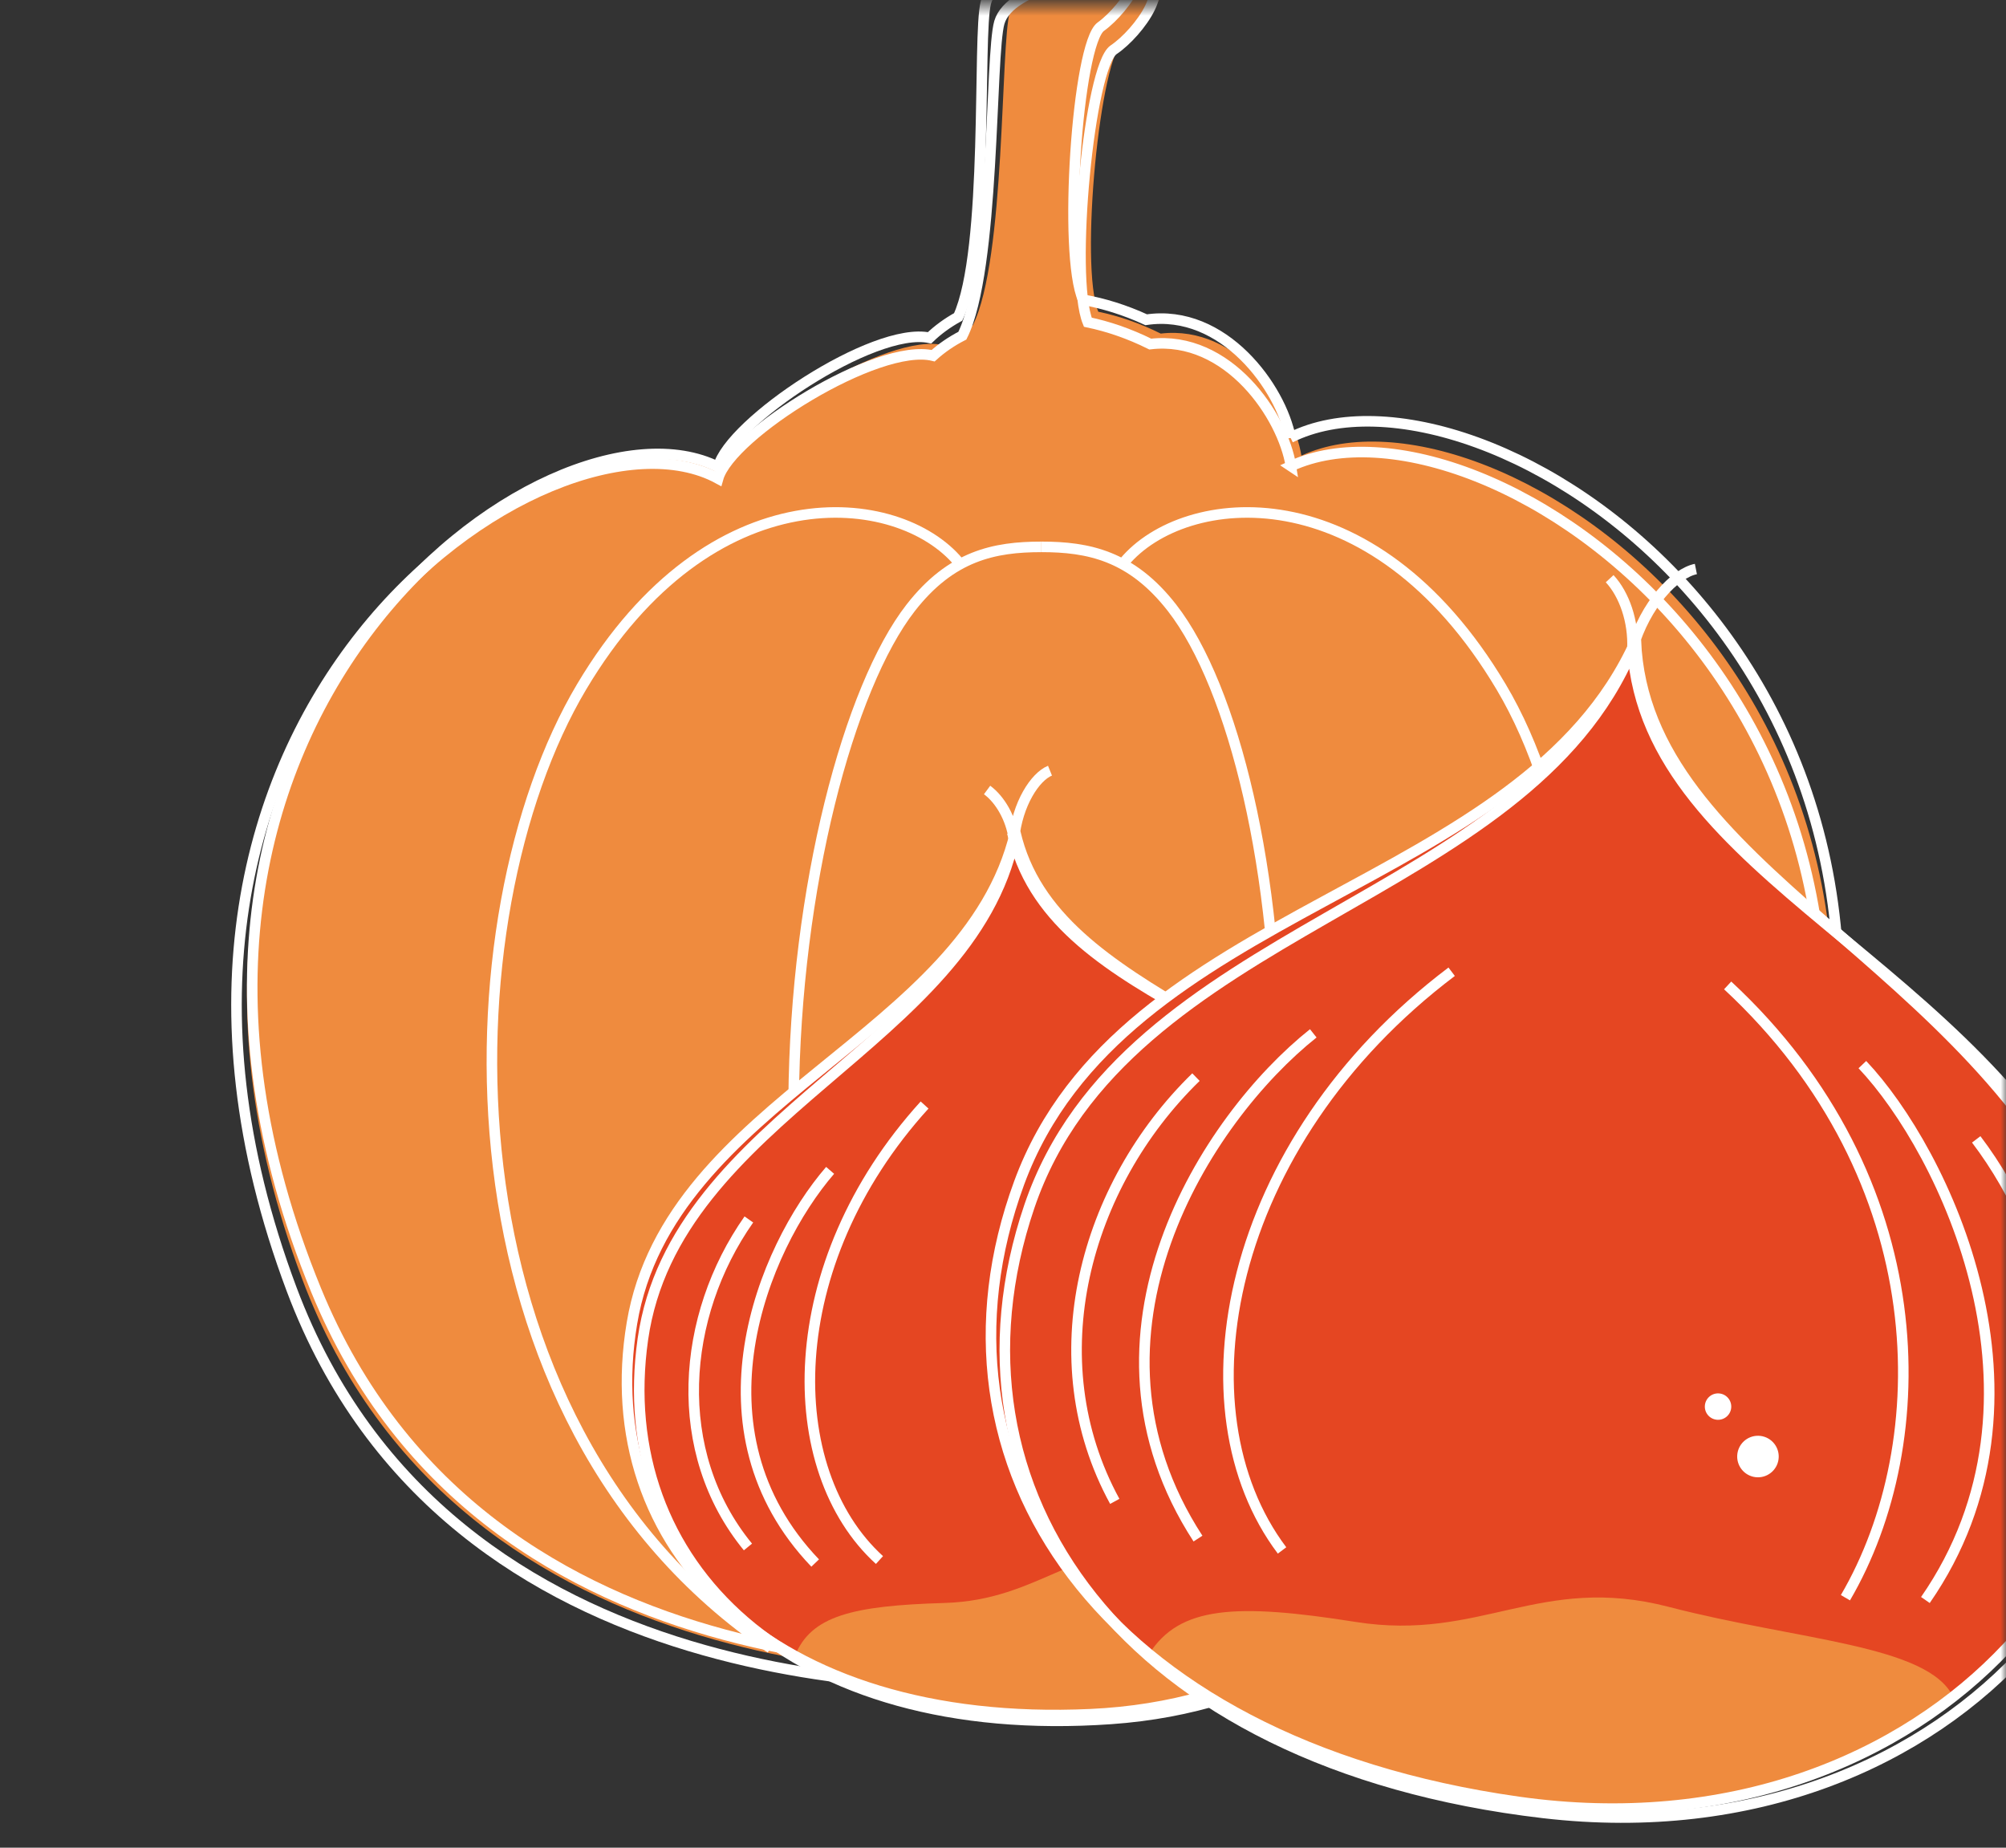 <?xml version="1.0" encoding="UTF-8"?> <svg xmlns="http://www.w3.org/2000/svg" xmlns:xlink="http://www.w3.org/1999/xlink" width="190" height="175" viewBox="0 0 190 175"><rect x="0" y="0" width="190" height="175" fill="#333333" stroke="none"/><defs><path id="zfnd01r26a" d="M0 0.5H190V175.5H0z"></path></defs><g fill="none" fill-rule="evenodd"><g><mask id="11rz5hhodb" fill="#fff"><use xlink:href="#zfnd01r26a"></use></mask><g mask="url(#11rz5hhodb)"><g><path fill="#EF8B3E" d="M101.262 48.157c-.736-4.698-5.94-12.432-13.321-11.562-1.997-.991-3.986-1.67-5.917-2.072-1.777-4.342.158-24.268 2.448-25.805 2.393-1.607 6.041-6.627 2.226-7.028-3.815-.402-12.047 1.004-13.05 4.44-.892 3.053-.39 23.434-3.503 29.67-1.028.527-1.96 1.162-2.767 1.897-5.228-1.287-19.204 7.452-20.373 11.636C31.2 40.763-13.82 71.686 6.616 126.125c14.974 39.893 62.177 37.626 70.017 37.602 7.84-.024 55.042 2.29 70.016-37.602 20.437-54.44-27.242-86.37-45.387-77.968" transform="translate(22 -5)"></path><path stroke="#FFF" d="M100.27 49.149c-.736-4.699-5.94-12.431-13.322-11.561-1.996-.992-3.986-1.67-5.916-2.072-1.776-4.343.159-24.269 2.449-25.806 2.392-1.607 6.04-6.626 2.225-7.028-3.815-.402-12.046 1.004-13.05 4.44-.892 3.054-.39 23.434-3.504 29.67-1.027.527-1.958 1.163-2.767 1.897-5.228-1.286-19.202 7.452-20.372 11.636-15.806-8.57-60.825 22.352-40.389 76.793 14.975 39.892 62.177 37.625 70.017 37.601 7.84-.024 55.042 2.291 70.016-37.601 20.436-54.44-27.242-86.37-45.388-77.97z" transform="translate(22 -5)"></path><path stroke="#FFF" d="M100.224 46.444c-.876-4.674-6.307-12.25-13.659-11.16-2.025-.932-4.034-1.55-5.975-1.895-1.905-4.288-.564-24.263 1.68-25.868C84.614 5.845 88.11.72 84.286.431 80.46.142 72.274 1.79 71.373 5.256c-.801 3.079.307 23.436-2.62 29.76-1.012.558-1.922 1.22-2.709 1.98-5.265-1.131-18.973 8.02-20.017 12.236-16.054-8.095-60.133 24.15-38.088 77.96 16.154 39.428 63.268 35.76 71.103 35.502 7.836-.257 55.087.653 68.868-39.666 18.808-55.024-29.798-85.521-47.686-76.585z" transform="translate(22 -5)"></path><path stroke="#FFF" d="M50.996 161.096C18.925 139.4 20.206 91.68 33.09 70.047 45.337 49.481 63.123 51.44 68.793 58.244" transform="translate(22 -5)"></path><path stroke="#FFF" d="M71.61 162.894c-27.674-24.62-19.044-85.313-7.354-100.327 3.85-4.945 7.934-5.771 12.377-5.771M98.283 161.096c32.646-21.21 34.776-69.416 21.893-91.049-12.247-20.566-30.033-18.608-35.703-11.803" transform="translate(22 -5)"></path><path stroke="#FFF" d="M81.688 162.633c24.573-29.378 19.012-85.053 7.32-100.066-3.848-4.944-7.932-5.772-12.375-5.772" transform="translate(22 -5)"></path><path fill="#E54622" d="M74.162 83.83c-4.593 19.333-32.764 25.352-36.305 46.483-3.541 21.132 13.006 38.432 43.447 37.045 30.44-1.388 45.161-29.337 33.091-47.41-12.07-18.07-36.53-20.05-40.233-36.119" transform="translate(22 -5)"></path><path fill="#EF8B3E" d="M89.35 151.594c-9.548-.65-12.813 4.963-21.905 5.227-8.749.255-12.652 1.238-14.156 5.02 7.175 3.936 16.621 6.036 28.015 5.517 12.84-.586 22.885-5.899 29.3-13.202-2.468-3.337-11.707-1.912-21.254-2.562" transform="translate(22 -5)"></path><path stroke="#FFF" d="M48.929 120.497c-6.42 9.135-7.462 22.022-.087 31.02M56.626 115.848c-6.424 7.436-13.444 24.609-1.416 37.19M65.572 109.659c-13.743 15.132-13.62 34.59-4.272 43.095M104.823 114.513c7.16 6.47 12.662 18.323 8.175 30.026M95.792 110.75c6.87 4.976 18.75 20.863 11.57 36.945M85.232 106.953c17.296 10.895 20.803 29.475 16.454 41.644" transform="translate(22 -5)"></path><path stroke="#FFF" d="M74.037 84.475c-4.115 19.441-32.129 26.154-35.147 47.367-3.018 21.212 13.952 38.099 44.349 35.959 30.397-2.14 44.424-30.443 31.91-48.211-12.513-17.768-37.014-19.144-41.112-35.115z" transform="translate(22 -5)"></path><path stroke="#FFF" d="M74.162 83.83c-4.593 19.333-32.764 25.352-36.305 46.483-3.541 21.132 13.006 38.432 43.447 37.045 30.44-1.388 45.161-29.337 33.091-47.41-12.07-18.07-36.53-20.05-40.233-36.119zM74.037 84.475c.316-3.32 1.995-5.91 3.414-6.483M74.037 84.475c-.28-1.97-1.304-3.739-2.543-4.654" transform="translate(22 -5)"></path><path fill="#FFF" d="M94.979 138.747c.2 1.264-.662 2.452-1.926 2.653-1.264.2-2.452-.662-2.653-1.926-.201-1.264.661-2.452 1.926-2.653 1.264-.201 2.452.661 2.653 1.926M88.734 134.225c.128.805-.42 1.56-1.225 1.69-.805.127-1.56-.421-1.688-1.226-.128-.805.42-1.56 1.226-1.689.804-.127 1.56.421 1.687 1.225" transform="translate(22 -5)"></path><path fill="#E54622" d="M132.937 65.656C122.262 89.592 84.28 90.51 74.53 117.034c-9.75 26.523 7.47 52.987 47.261 58.623 39.793 5.637 65.7-26.99 54.47-53.36-11.229-26.37-42.447-34.912-43.323-56.641" transform="translate(22 -5)"></path><path fill="#EF8B3E" d="M136.069 157.193c-12.215-3.174-17.818 3.303-29.666 1.424-11.4-1.806-16.701-1.487-19.574 3.047 8.338 6.856 20.068 11.884 34.962 13.993 16.786 2.379 31.1-2.053 41.2-9.952-2.385-4.928-14.707-5.338-26.922-8.512" transform="translate(22 -5)"></path><path stroke="#FFF" d="M91.277 107.016c-10.552 10.27-15.049 26.72-7.691 40.183M102.388 102.87c-10.141 8.07-23.435 28.61-10.92 47.854M115.495 97.035c-21.508 16.254-26.103 41.502-16.064 54.81M165.18 112.913c7.7 10.135 11.936 26.84 3.263 40.912M154.396 105.832c7.69 8.126 19.204 31.619 5.97 50.708M141.636 98.33c19.757 18.345 19.763 43.283 11.155 57.993" transform="translate(22 -5)"></path><path stroke="#FFF" d="M132.617 66.462c-10.08 24.192-48.03 26.049-57.121 52.804-9.094 26.757 8.775 52.787 48.695 57.44 39.918 4.651 65.012-28.605 53.134-54.69-11.877-26.085-43.297-33.853-44.708-55.554z" transform="translate(22 -5)"></path><path stroke="#FFF" d="M132.937 65.656C122.262 89.592 84.28 90.51 74.53 117.034c-9.75 26.523 7.47 52.987 47.261 58.623 39.793 5.637 65.7-26.99 54.47-53.36-11.229-26.37-42.447-34.912-43.323-56.641zM132.617 66.462c1.222-4.227 4.03-7.172 6.01-7.569M132.617 66.462c.12-2.62-.776-5.166-2.157-6.653" transform="translate(22 -5)"></path><path fill="#FFF" d="M146.472 143.008c-.03 1.084-.936 1.94-2.022 1.91-1.086-.033-1.94-.937-1.91-2.024.032-1.085.937-1.94 2.023-1.909 1.085.032 1.94.937 1.91 2.023M141.977 138.257c-.02.691-.596 1.235-1.287 1.215-.69-.02-1.235-.596-1.215-1.286.02-.691.596-1.235 1.288-1.215.69.02 1.234.596 1.214 1.286" transform="translate(22 -5)"></path></g></g></g></g></svg> 